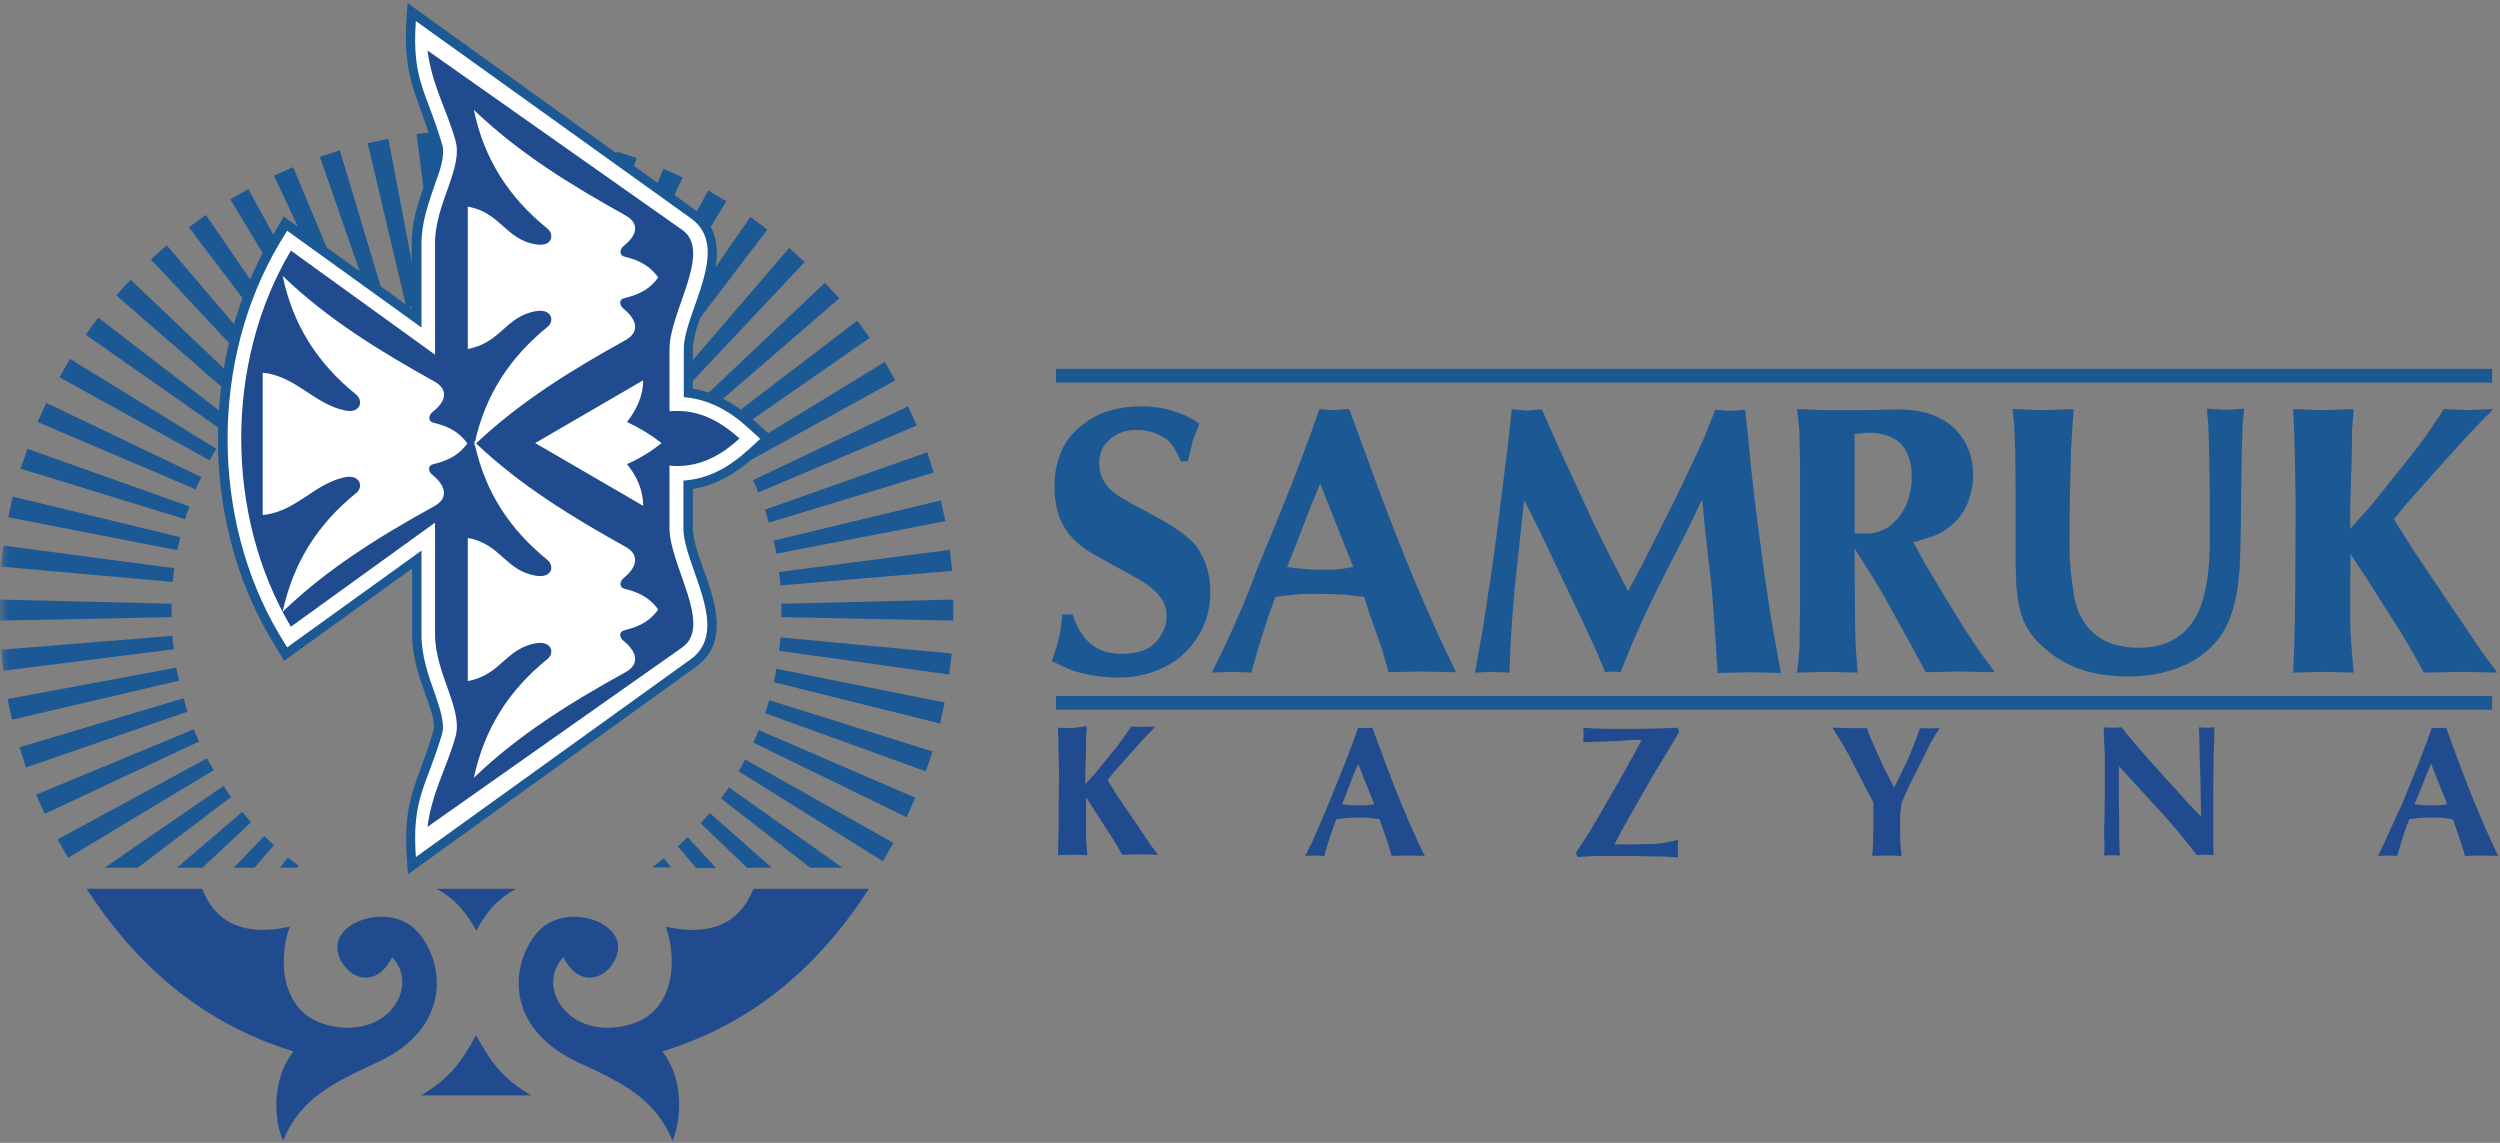 <svg width="140" height="64" viewBox="0 0 140 64" fill="none" xmlns="http://www.w3.org/2000/svg">
<rect x="0" y="0" width="140" height="64" fill="#808080" stroke="none"/>
<g clip-path="url(#clip0_502_921)">
<mask id="mask0_502_921" style="mask-type:luminance" maskUnits="userSpaceOnUse" x="0" y="0" width="140" height="64">
<path d="M140 0H0V64H140V0Z" fill="white"/>
</mask>
<g mask="url(#mask0_502_921)">
<path d="M9.61 34.56L-0.021 34.753V33.575L9.61 33.81C9.61 33.96 9.61 34.11 9.61 34.26C9.61 34.367 9.61 34.453 9.61 34.56ZM26.322 16.755L26.09 7.306H27.271L27.081 16.755C26.954 16.755 26.807 16.755 26.68 16.755C26.575 16.755 26.449 16.755 26.322 16.755ZM43.751 33.81L53.382 33.575V34.753L43.751 34.56C43.751 34.453 43.751 34.346 43.751 34.239C43.772 34.11 43.772 33.96 43.751 33.81ZM9.736 36.36L0.189 37.56L0.063 36.382L9.652 35.61C9.673 35.846 9.694 36.103 9.736 36.36ZM24.531 16.884L23.33 7.499L24.489 7.371L25.29 16.798C25.037 16.841 24.784 16.862 24.531 16.884ZM43.625 32.032L53.193 30.789L53.319 31.968L43.709 32.782C43.688 32.525 43.667 32.289 43.625 32.032ZM10.031 38.117L0.674 40.303L0.421 39.146L9.863 37.389C9.926 37.624 9.968 37.881 10.031 38.117ZM22.761 17.227L20.59 8.013L21.749 7.778L23.519 17.077C23.245 17.098 23.014 17.162 22.761 17.227ZM43.309 30.275L52.687 28.025L52.94 29.182L43.477 31.004C43.435 30.768 43.372 30.511 43.309 30.275ZM10.495 39.853L1.454 42.981L1.096 41.845L10.284 39.103C10.348 39.36 10.411 39.617 10.495 39.853ZM21.032 17.741L17.913 8.785L19.03 8.42L21.749 17.484C21.517 17.569 21.264 17.655 21.032 17.741ZM42.845 28.54L51.928 25.326L52.286 26.461L43.056 29.268C42.992 29.032 42.908 28.797 42.845 28.54ZM11.148 41.524L2.508 45.573L2.023 44.502L10.853 40.838C10.938 41.053 11.043 41.288 11.148 41.524ZM19.367 18.427L15.342 9.835L16.417 9.363L20.063 18.105C19.831 18.212 19.599 18.319 19.367 18.427ZM42.17 26.89L50.853 22.755L51.338 23.826L42.465 27.575C42.381 27.34 42.276 27.104 42.17 26.89ZM11.97 43.131L3.814 48.037L3.224 47.009L11.591 42.467C11.717 42.681 11.844 42.917 11.97 43.131ZM17.808 19.305L12.898 11.163L13.909 10.585L18.461 18.919C18.23 19.048 18.019 19.176 17.808 19.305ZM41.349 25.283L49.547 20.269L50.137 21.298L41.707 25.947C41.602 25.733 41.475 25.518 41.349 25.283ZM36.607 48.594L36.565 48.53C36.775 48.38 36.965 48.23 37.176 48.059L37.576 48.573H36.607V48.594ZM12.94 44.631L7.713 48.594H5.859L12.518 44.009C12.645 44.224 12.792 44.438 12.94 44.631ZM16.333 20.333L10.579 12.727L11.528 12.041L16.923 19.883C16.733 20.033 16.522 20.183 16.333 20.333ZM40.379 23.783L48.008 17.955L48.704 18.919L40.822 24.404C40.674 24.212 40.527 23.997 40.379 23.783ZM38.967 48.594L37.956 47.395C38.145 47.223 38.335 47.052 38.504 46.88L40.105 48.616H38.967V48.594ZM14.057 46.045L11.338 48.594H9.905L13.572 45.466C13.741 45.659 13.888 45.852 14.057 46.045ZM14.984 21.512L8.451 14.527L9.336 13.734L15.532 20.998C15.342 21.169 15.153 21.34 14.984 21.512ZM39.241 22.412L46.196 15.834L46.997 16.712L39.747 22.969C39.578 22.776 39.41 22.583 39.241 22.412ZM41.833 48.594L39.241 46.109C39.41 45.916 39.578 45.723 39.747 45.531L43.224 48.594H41.833ZM15.342 47.33L14.246 48.594H13.087L14.794 46.816C14.963 46.988 15.153 47.159 15.342 47.33ZM13.741 22.819L6.512 16.541L7.313 15.662L14.246 22.262C14.078 22.433 13.909 22.626 13.741 22.819ZM37.977 21.126L44.194 13.884L45.058 14.677L38.504 21.64C38.356 21.469 38.166 21.298 37.977 21.126ZM45.374 48.594L40.379 44.716C40.527 44.502 40.674 44.309 40.822 44.095L47.186 48.594H45.374ZM16.733 48.487L16.649 48.594H15.679L16.122 48.016C16.333 48.166 16.522 48.337 16.733 48.487ZM12.666 24.254L4.805 18.748L5.5 17.784L13.108 23.633C12.961 23.847 12.813 24.04 12.666 24.254ZM36.586 19.991L42.023 12.149L42.971 12.856L37.197 20.441C37.007 20.291 36.796 20.141 36.586 19.991ZM49.441 48.23L41.37 43.195C41.496 42.981 41.623 42.745 41.728 42.531L50.031 47.202L49.441 48.23ZM11.738 25.776L3.33 21.126L3.92 20.098L12.118 25.133C11.97 25.347 11.865 25.561 11.738 25.776ZM35.089 19.005L39.663 10.67L40.674 11.27L35.743 19.412C35.511 19.284 35.3 19.134 35.089 19.005ZM50.769 45.766L42.192 41.588C42.297 41.352 42.402 41.117 42.487 40.881L51.254 44.673L50.769 45.766ZM10.959 27.404L2.107 23.633L2.592 22.562L11.275 26.718C11.169 26.933 11.064 27.168 10.959 27.404ZM33.488 18.191L37.155 9.449L38.23 9.942L34.162 18.534C33.951 18.405 33.719 18.298 33.488 18.191ZM51.844 43.195L42.845 39.938C42.929 39.703 42.992 39.467 43.077 39.21L52.223 42.081L51.844 43.195ZM10.369 29.075L1.159 26.247L1.538 25.133L10.621 28.368C10.516 28.604 10.432 28.84 10.369 29.075ZM31.802 17.548L34.541 8.485L35.658 8.849L32.518 17.784C32.286 17.719 32.033 17.634 31.802 17.548ZM52.645 40.517L43.33 38.203C43.393 37.967 43.435 37.71 43.477 37.453L52.898 39.338L52.645 40.517ZM9.926 30.811L0.463 28.968L0.716 27.811L10.095 30.082C10.031 30.318 9.989 30.575 9.926 30.811ZM30.052 17.098L31.844 7.799L32.982 8.056L30.79 17.269C30.558 17.205 30.305 17.141 30.052 17.098ZM53.151 37.774L43.625 36.446C43.667 36.189 43.688 35.953 43.709 35.696L53.298 36.596L53.151 37.774ZM9.673 32.589L0.063 31.732L0.189 30.554L9.757 31.818C9.736 32.075 9.694 32.332 9.673 32.589ZM28.282 16.82L29.104 7.392L30.284 7.521L29.041 16.927C28.788 16.884 28.535 16.862 28.282 16.82Z" fill="#1B5894"/>
</g>
<path d="M38.799 21.769C40.127 21.983 41.265 22.669 42.276 23.59L43.372 24.576L42.276 25.561C41.265 26.483 40.127 27.168 38.799 27.383V29.59C38.799 30.382 39.326 31.668 39.6 32.439C40.169 34.132 40.675 36.124 38.968 37.346L22.845 48.959L22.782 48.016C22.55 44.695 23.414 43.838 24.279 40.903C24.405 40.453 24.047 39.51 23.899 39.103C23.478 37.924 23.077 36.81 23.077 35.525V31.839L15.912 37.003L15.174 35.782C11.212 29.118 11.212 20.012 15.174 13.348L15.891 12.127L23.056 17.291V13.606C23.056 12.341 23.457 11.227 23.878 10.027C24.026 9.599 24.384 8.656 24.257 8.228C23.393 5.292 22.55 4.435 22.761 1.114L22.824 0.171L38.968 11.784C39.431 12.127 39.789 12.556 39.979 13.113C40.38 14.248 39.979 15.598 39.6 16.691C39.347 17.462 38.799 18.727 38.799 19.541V21.769Z" fill="#1B5894"/>
<path d="M38.272 22.24C39.663 22.348 40.843 22.99 41.918 23.976L42.571 24.576L41.918 25.176C40.843 26.161 39.663 26.826 38.272 26.911V29.611C38.272 31.646 41.012 35.289 38.651 36.939L23.288 47.995C23.056 44.652 23.878 44.095 24.763 41.074C24.931 40.474 24.573 39.51 24.384 38.931C23.983 37.817 23.604 36.746 23.604 35.546V30.832L16.08 36.253L15.637 35.525C11.781 29.032 11.781 20.141 15.637 13.649L16.08 12.92L23.604 18.341V13.627C23.604 12.427 24.004 11.356 24.384 10.242C24.594 9.663 24.953 8.72 24.763 8.099C23.878 5.078 23.056 4.521 23.288 1.178L38.672 12.213C41.033 13.863 38.293 17.505 38.293 19.541V22.24H38.272Z" fill="white"/>
<path d="M24.362 13.606C24.362 11.399 25.964 9.406 25.5 7.842C24.973 6.021 24.193 4.778 23.941 2.828L38.208 12.877C39.915 14.077 37.492 17.462 37.492 19.541V23.033C39.072 22.883 40.316 23.569 41.412 24.555C40.316 25.561 39.072 26.226 37.492 26.076V29.568C37.492 31.668 39.936 35.032 38.208 36.253L23.941 46.302C24.193 44.352 24.973 43.11 25.5 41.288C25.964 39.724 24.362 37.732 24.362 35.525V29.268L16.29 35.096C12.581 28.84 12.581 20.269 16.29 14.034L24.362 19.862V13.606Z" fill="#214B8F"/>
<path d="M35.027 12.063C31.95 10.349 29.02 8.549 26.534 6.149C27.103 8.87 28.451 11.013 30.643 12.791C31.086 13.156 30.896 13.82 30.053 13.691C28.304 13.434 28.072 11.913 26.196 11.57V19.541C28.072 19.198 28.304 17.698 30.053 17.419C30.896 17.291 31.086 17.977 30.643 18.319C28.515 20.055 27.187 22.133 26.597 24.747L26.555 24.704L26.576 24.833L26.555 24.962L26.597 24.919C27.187 27.554 28.515 29.611 30.643 31.346C31.086 31.711 30.896 32.375 30.053 32.246C28.304 31.989 28.072 30.468 26.196 30.125V38.139C28.072 37.796 28.304 36.296 30.053 36.017C30.896 35.889 31.086 36.575 30.643 36.917C28.451 38.696 27.124 40.838 26.534 43.559C29.02 41.16 31.95 39.338 35.027 37.646C35.764 37.239 35.764 36.575 34.921 35.889C34.69 35.717 34.626 35.375 34.984 35.289C35.975 35.053 36.481 34.667 36.86 34.132C36.46 33.596 35.975 33.211 34.984 32.975C34.647 32.889 34.711 32.546 34.921 32.375C35.764 31.689 35.764 31.025 35.027 30.618C32.013 28.947 29.126 27.168 26.66 24.833C29.126 22.497 32.013 20.719 35.027 19.048C35.764 18.641 35.764 17.977 34.921 17.291C34.69 17.119 34.626 16.755 34.984 16.691C35.975 16.455 36.481 16.07 36.86 15.534C36.46 14.998 35.975 14.613 34.984 14.377C34.647 14.291 34.711 13.948 34.921 13.777C35.764 13.113 35.764 12.47 35.027 12.063ZM35.111 23.633C35.617 22.99 36.017 22.198 36.017 21.298L29.969 24.811L36.017 28.325C36.017 27.425 35.638 26.633 35.111 25.99C35.806 25.69 36.46 25.283 37.05 24.811C36.439 24.34 35.806 23.954 35.111 23.633ZM24.321 21.362C21.244 19.648 18.314 17.848 15.828 15.448C16.397 18.169 17.745 20.312 19.937 22.09C20.38 22.455 20.169 23.162 19.347 22.99C17.598 22.648 16.586 21.062 14.711 20.869V28.84C16.586 28.668 17.598 27.061 19.347 26.718C20.169 26.568 20.38 27.276 19.937 27.618C17.745 29.397 16.418 31.539 15.828 34.26C18.314 31.861 21.244 30.04 24.321 28.347C25.058 27.94 25.058 27.276 24.215 26.59C23.983 26.419 23.92 26.076 24.279 25.99C25.269 25.754 25.775 25.369 26.175 24.833C25.775 24.297 25.29 23.912 24.279 23.676C23.941 23.59 24.005 23.247 24.215 23.076C25.079 22.412 25.058 21.769 24.321 21.362Z" fill="white"/>
<path d="M37.092 58.879C42.381 57.251 45.985 53.908 48.662 49.773H42.192C41.391 51.787 39.705 52.43 37.281 51.894C37.935 53.651 37.829 56.672 35.258 57.379C31.823 58.322 29.968 55.237 31.549 53.608C32.603 55.665 34.415 54.572 34.605 53.201C34.837 51.53 31.549 50.502 30.074 52.237C28.599 53.973 28.219 57.551 32.35 59.479C34.9 60.658 36.67 61.515 37.661 63.871C38.166 62.736 38.314 60.422 37.092 58.879ZM23.562 61.343H29.758C28.156 60.422 27.503 59.501 26.66 57.979C25.817 59.501 25.163 60.422 23.562 61.343ZM24.447 49.773H28.894C27.756 50.416 27.271 51.059 26.681 52.108C26.049 51.059 25.585 50.416 24.447 49.773ZM16.438 58.879C11.149 57.251 7.545 53.908 4.847 49.773H11.317C12.118 51.787 13.804 52.43 16.228 51.894C15.574 53.651 15.68 56.672 18.251 57.379C21.686 58.322 23.541 55.237 21.96 53.608C20.906 55.665 19.094 54.572 18.904 53.201C18.672 51.53 21.96 50.502 23.435 52.237C24.91 53.973 25.29 57.551 21.159 59.479C18.609 60.658 16.839 61.515 15.848 63.871C15.342 62.736 15.195 60.422 16.438 58.879Z" fill="#214B8F"/>
<path d="M59.136 20.655H139.558V21.426H59.136V20.655ZM59.136 38.974H139.558V39.746H59.136V38.974ZM59.495 34.368C59.474 34.668 59.431 34.925 59.41 35.139C59.389 35.332 59.347 35.503 59.305 35.696C59.284 35.846 59.221 36.039 59.157 36.253C59.073 36.51 58.989 36.767 58.904 37.025L59.684 37.389C59.895 37.496 60.106 37.56 60.316 37.624C60.548 37.689 60.78 37.753 61.012 37.796C61.265 37.839 61.539 37.882 61.792 37.903C62.045 37.924 62.297 37.946 62.529 37.946C63.288 37.946 63.962 37.839 64.574 37.624C65.185 37.41 65.712 37.11 66.196 36.703C66.723 36.232 67.103 35.696 67.377 35.096C67.65 34.496 67.777 33.853 67.777 33.146C67.777 32.911 67.756 32.696 67.735 32.461C67.693 32.225 67.65 32.011 67.587 31.797C67.524 31.561 67.44 31.347 67.334 31.154C67.229 30.961 67.124 30.768 67.018 30.618C66.787 30.318 66.449 30.018 65.986 29.697C65.522 29.375 64.953 29.054 64.279 28.69C63.983 28.54 63.688 28.368 63.393 28.218C63.141 28.068 62.888 27.918 62.635 27.768C62.276 27.533 62.002 27.276 61.834 26.976C61.644 26.676 61.56 26.333 61.56 25.969C61.56 25.669 61.602 25.412 61.707 25.176C61.813 24.94 61.981 24.726 62.213 24.555C62.424 24.383 62.635 24.255 62.888 24.19C63.141 24.105 63.414 24.062 63.731 24.083C64.005 24.083 64.257 24.126 64.51 24.19C64.763 24.276 64.995 24.383 65.227 24.533C65.395 24.619 65.543 24.79 65.691 25.004C65.838 25.219 65.986 25.497 66.133 25.84H66.513C66.576 25.583 66.639 25.369 66.681 25.176C66.723 24.983 66.765 24.833 66.787 24.704L67.166 23.719L66.639 23.398C66.217 23.183 65.754 23.012 65.29 22.905C64.826 22.797 64.342 22.755 63.836 22.755C63.183 22.755 62.572 22.862 62.024 23.033C61.476 23.205 60.991 23.483 60.548 23.847C60.274 24.062 60.042 24.297 59.853 24.555C59.663 24.812 59.495 25.09 59.389 25.39C59.284 25.647 59.2 25.947 59.136 26.247C59.073 26.59 59.052 26.933 59.052 27.276C59.052 27.554 59.073 27.833 59.115 28.09C59.157 28.347 59.2 28.583 59.284 28.84C59.6 29.761 60.274 30.511 61.328 31.09L62.656 31.818C62.909 31.947 63.141 32.075 63.393 32.225C63.625 32.354 63.857 32.482 64.089 32.632C64.489 32.889 64.805 33.189 65.016 33.489C65.227 33.789 65.332 34.132 65.332 34.475C65.332 34.796 65.269 35.096 65.122 35.375C64.995 35.653 64.805 35.91 64.552 36.125C64.363 36.296 64.11 36.403 63.815 36.489C63.52 36.575 63.183 36.617 62.803 36.617C62.129 36.617 61.581 36.446 61.117 36.082C60.654 35.718 60.316 35.16 60.064 34.41H59.495V34.368ZM68.62 36.125L67.861 37.667L68.999 37.624L70.074 37.667L70.496 36.189C70.601 35.867 70.685 35.568 70.791 35.246C70.896 34.946 70.98 34.646 71.086 34.346L71.423 33.425L72.498 33.296C72.666 33.275 72.856 33.275 73.088 33.254C73.32 33.254 73.573 33.254 73.868 33.254C74.163 33.254 74.437 33.254 74.668 33.275C74.921 33.275 75.111 33.296 75.28 33.296L76.397 33.425L76.692 34.368L77.345 36.21L77.766 37.646L79.516 37.603L81.539 37.646L80.78 36.06C79.558 33.425 78.314 30.404 77.071 27.04L76.081 24.34L75.554 22.905L74.626 22.969L73.889 22.905L73.383 24.34L72.35 27.083C71.676 28.775 71.022 30.382 70.39 31.882C69.885 33.318 69.252 34.732 68.62 36.125ZM72.076 31.754L72.413 30.918L73.425 28.304L73.931 27.083L74.415 28.304L75.448 30.918L75.785 31.754L75.111 31.861C74.942 31.882 74.795 31.882 74.605 31.904C74.437 31.904 74.247 31.904 74.036 31.904C73.573 31.904 73.151 31.882 72.772 31.839L72.076 31.754ZM83.52 37.624L84.531 37.667L84.574 36.36C84.595 35.867 84.637 35.332 84.679 34.711C84.721 34.111 84.784 33.425 84.848 32.696L85.164 29.74L85.353 28.004L86.196 29.675L87.271 31.947L88.599 34.732C88.789 35.139 88.957 35.503 89.105 35.825C89.231 36.103 89.358 36.382 89.484 36.66L89.885 37.646L90.306 37.603L90.749 37.646L91.402 36.039C91.634 35.503 91.865 34.968 92.118 34.432C92.456 33.725 92.793 32.996 93.151 32.311L94.458 29.761L95.322 27.961L95.49 29.718L95.828 32.675C95.849 32.889 95.891 33.318 95.933 33.918C95.975 34.539 96.038 35.353 96.102 36.36L96.186 37.689L98.04 37.646L99.726 37.689L99.389 35.803C99.221 34.903 99.073 33.982 98.947 33.082C98.799 32.096 98.652 31.025 98.504 29.868C98.356 28.818 98.251 27.854 98.146 26.954C98.04 26.054 97.956 25.219 97.893 24.426L97.724 22.948L96.902 23.012L96.059 22.948L95.448 24.469C95.237 24.94 94.985 25.497 94.689 26.119C94.352 26.847 93.994 27.576 93.636 28.304L91.929 31.689L91.17 33.103L90.411 31.625C90.137 31.09 89.863 30.575 89.611 30.04C89.315 29.461 89.041 28.861 88.767 28.261L87.313 25.112L86.344 22.926L85.543 22.99L84.658 22.926L84.447 24.876L83.836 29.782L83.478 32.375C83.372 32.975 83.288 33.553 83.204 34.153C83.098 34.818 82.993 35.525 82.846 36.296L82.593 37.667L83.52 37.624ZM102.255 22.969L100.633 22.905L100.738 23.805C100.759 24.083 100.78 24.404 100.78 24.79C100.78 25.176 100.801 25.604 100.801 26.076V34.025C100.801 34.518 100.78 35.01 100.78 35.503C100.78 35.91 100.78 36.232 100.759 36.467L100.633 37.667L102.298 37.624L104.026 37.667L103.941 36.489C103.899 35.825 103.878 35.01 103.878 34.046L103.857 31.582V30.725L104.405 31.582C104.721 32.075 104.995 32.504 105.227 32.911C105.459 33.275 105.669 33.661 105.859 34.025L107.208 36.467L107.84 37.646L109.653 37.603L111.718 37.646L110.875 36.51C110.411 35.825 109.906 35.053 109.4 34.218C108.852 33.318 108.304 32.418 107.777 31.518L107.145 30.361C107.587 30.254 107.967 30.125 108.283 30.018C108.599 29.89 108.831 29.761 108.999 29.633C109.273 29.44 109.526 29.225 109.737 28.947C109.948 28.69 110.116 28.39 110.243 28.026C110.327 27.79 110.39 27.554 110.432 27.318C110.475 27.083 110.496 26.826 110.496 26.569C110.496 25.99 110.369 25.454 110.158 25.004C109.948 24.533 109.632 24.126 109.21 23.783C108.852 23.505 108.43 23.29 107.946 23.14C107.44 22.99 106.871 22.926 106.239 22.926L104.363 22.969H102.255ZM103.857 29.868V24.297L104.616 24.233C105.417 24.233 106.028 24.447 106.449 24.854C106.85 25.283 107.06 25.904 107.06 26.718C107.06 27.126 106.997 27.511 106.892 27.875C106.786 28.24 106.639 28.54 106.428 28.84C106.175 29.183 105.901 29.44 105.585 29.611C105.269 29.782 104.932 29.868 104.574 29.89L103.857 29.868ZM116.059 23.826L116.123 22.905L114.394 22.969L112.708 22.905L112.793 23.762L112.856 25.283L112.877 27.918V31.411C112.877 31.947 112.898 32.439 112.919 32.868C112.961 33.296 113.004 33.682 113.088 34.003C113.172 34.432 113.32 34.839 113.551 35.203C113.762 35.568 114.036 35.91 114.394 36.21C114.985 36.767 115.701 37.196 116.481 37.474C117.282 37.753 118.167 37.882 119.157 37.882C119.579 37.882 120 37.86 120.401 37.796C120.801 37.753 121.202 37.646 121.581 37.539C122.002 37.41 122.382 37.239 122.74 37.046C123.098 36.853 123.414 36.617 123.71 36.339C124.173 35.932 124.553 35.396 124.826 34.732C125.1 34.068 125.29 33.254 125.374 32.311C125.417 32.054 125.438 31.539 125.459 30.79C125.48 30.04 125.501 29.054 125.501 27.811L125.543 25.24L125.585 23.805L125.669 22.883L124.679 22.948L123.583 22.883L123.667 23.826L123.71 25.24L123.752 27.79V30.532C123.731 31.411 123.667 32.182 123.541 32.825C123.414 33.489 123.246 34.025 123.014 34.453C122.677 35.075 122.255 35.525 121.707 35.825C121.181 36.125 120.527 36.275 119.769 36.275C119.052 36.275 118.441 36.146 117.935 35.91C117.429 35.675 117.008 35.31 116.692 34.818C116.544 34.582 116.418 34.346 116.333 34.089C116.228 33.811 116.165 33.511 116.123 33.189C116.059 32.782 115.996 32.354 115.954 31.925C115.912 31.454 115.891 31.004 115.891 30.532L115.912 27.918L115.975 25.262L116.059 23.826ZM130.095 22.969L128.409 22.905L128.472 24.062L128.515 25.712L128.557 28.24L128.536 32.439L128.515 34.539L128.472 36.382L128.409 37.667L130.18 37.624L131.802 37.667L131.697 36.36C131.676 36.082 131.655 35.782 131.634 35.482C131.613 35.139 131.613 34.818 131.613 34.475V32.439L131.634 31.025L132.561 32.439L133.847 34.475C134.142 34.925 134.394 35.332 134.605 35.675C134.774 35.953 134.942 36.232 135.111 36.532L135.743 37.667L137.83 37.624L139.853 37.667L138.989 36.51L137.514 34.325L135.28 31.004L134.057 29.075L134.816 28.154L136.818 25.904L138.399 24.169L139.621 22.905L138.209 22.969L136.86 22.905L136.059 24.105C135.849 24.426 135.596 24.769 135.28 25.176C134.921 25.626 134.584 26.076 134.226 26.504L132.877 28.197L131.613 29.611V28.154L131.697 25.733L131.718 24.083L131.802 22.905L130.095 22.969Z" fill="#1B5894"/>
<path d="M60.063 40.774L59.241 40.753L59.262 41.31L59.283 42.102L59.304 43.324L59.283 45.359V46.366L59.262 47.266L59.241 47.888L60.105 47.866L60.885 47.888L60.843 47.245C60.822 47.095 60.822 46.966 60.822 46.816C60.822 46.645 60.822 46.495 60.822 46.324V45.338V44.652L61.264 45.338L61.896 46.324C62.044 46.538 62.17 46.731 62.276 46.902C62.36 47.031 62.444 47.181 62.529 47.309L62.845 47.866L63.856 47.845L64.847 47.866L64.425 47.309L63.709 46.238L62.613 44.631L62.023 43.688L62.381 43.238L63.35 42.145L64.109 41.31L64.699 40.688L64.004 40.71L63.35 40.688L62.95 41.267C62.845 41.417 62.718 41.588 62.571 41.781C62.402 41.995 62.234 42.21 62.044 42.424L61.391 43.238L60.779 43.924V43.217L60.822 42.038V41.245L60.864 40.667L60.063 40.774ZM73.466 47.181L73.087 47.931L73.635 47.909L74.162 47.931L74.373 47.202C74.415 47.052 74.478 46.902 74.52 46.752C74.562 46.602 74.626 46.452 74.668 46.324L74.836 45.874L75.363 45.809C75.448 45.809 75.553 45.788 75.658 45.788C75.764 45.788 75.89 45.788 76.038 45.788C76.185 45.788 76.311 45.788 76.417 45.788C76.543 45.788 76.628 45.788 76.712 45.809L77.26 45.874L77.407 46.324L77.724 47.223L77.934 47.931L78.798 47.909L79.789 47.931L79.409 47.159C78.819 45.874 78.208 44.417 77.597 42.767L77.112 41.46L76.859 40.753L76.417 40.774L76.059 40.753L75.806 41.46L75.3 42.788C74.984 43.559 74.668 44.352 74.352 45.124C74.078 45.809 73.761 46.495 73.466 47.181ZM75.152 45.038L75.321 44.631L75.806 43.367L76.059 42.767L76.29 43.367L76.796 44.631L76.965 45.038L76.628 45.081C76.543 45.081 76.48 45.102 76.396 45.102C76.311 45.102 76.227 45.102 76.122 45.102C75.911 45.102 75.721 45.102 75.511 45.081L75.152 45.038ZM91.443 41.438H91.928L91.485 42.274L90.621 43.817L89.546 45.681C89.357 45.981 89.188 46.302 88.999 46.602C88.83 46.881 88.683 47.095 88.556 47.288L88.24 47.759L88.345 47.995L89.336 47.931C89.504 47.931 89.652 47.931 89.82 47.931C90.01 47.931 90.263 47.931 90.537 47.931C91.19 47.931 91.738 47.931 92.202 47.952C92.666 47.952 93.024 47.973 93.298 47.973L93.972 48.016L93.951 47.545L93.972 47.031C93.825 47.073 93.677 47.095 93.572 47.116C93.466 47.138 93.361 47.159 93.298 47.181C93.171 47.202 93.024 47.223 92.834 47.245C92.644 47.266 92.434 47.266 92.181 47.266C91.928 47.266 91.717 47.288 91.507 47.288C91.296 47.288 91.106 47.288 90.916 47.288H90.411L90.832 46.474L91.696 44.952L92.666 43.26L93.656 41.631L94.035 40.988L93.951 40.753L92.855 40.795C92.181 40.817 91.485 40.817 90.79 40.817C90.158 40.817 89.652 40.817 89.273 40.795L88.661 40.753L88.683 41.117L88.661 41.567L89.251 41.545L90.411 41.503L91.443 41.438ZM103.667 40.774L102.613 40.753L102.95 41.288C103.055 41.46 103.161 41.631 103.266 41.803C103.351 41.953 103.435 42.124 103.519 42.252L104.467 44.095L104.91 44.931V46.409L104.889 47.288L104.847 47.931L105.69 47.909L106.491 47.931L106.427 47.331C106.406 47.073 106.406 46.731 106.406 46.259C106.406 46.088 106.406 45.938 106.406 45.809C106.406 45.681 106.406 45.574 106.427 45.488L106.491 44.952L106.891 44.052L107.818 42.21C107.945 41.953 108.029 41.76 108.113 41.61C108.198 41.46 108.261 41.353 108.303 41.288L108.619 40.774L108.071 40.795L107.523 40.774L107.334 41.288C107.27 41.46 107.207 41.631 107.144 41.781C107.081 41.931 107.039 42.06 106.975 42.21C106.912 42.381 106.828 42.553 106.744 42.724C106.659 42.917 106.554 43.11 106.47 43.302L106.069 44.117L105.669 43.324C105.563 43.131 105.479 42.938 105.395 42.767C105.31 42.595 105.247 42.424 105.163 42.252C105.079 42.081 105.015 41.91 104.931 41.738C104.868 41.588 104.805 41.417 104.741 41.288L104.552 40.774H103.667ZM117.85 47.502L117.829 47.909L118.293 47.888L118.714 47.909L118.693 47.48C118.672 47.138 118.672 46.623 118.672 45.959L118.651 44.417V43.324L118.672 42.917L119.199 43.495L120.4 44.802C120.927 45.381 121.369 45.852 121.707 46.259C121.875 46.452 122.044 46.645 122.191 46.838C122.339 47.009 122.465 47.181 122.613 47.352L123.013 47.888L123.519 47.866L123.962 47.888L123.941 47.352V46.281V44.331L123.962 42.274L124.004 41.181V40.731L123.561 40.753L123.14 40.731L123.161 41.267L123.182 42.403L123.224 43.688L123.245 44.845L123.266 45.745L122.76 45.209C122.571 45.017 122.381 44.824 122.212 44.609C122.002 44.395 121.812 44.16 121.601 43.945L120.421 42.638C120.168 42.338 119.936 42.081 119.747 41.867C119.599 41.695 119.452 41.524 119.304 41.353L118.819 40.731L118.314 40.753L117.808 40.731L117.829 41.395L117.871 42.424V44.095L117.85 45.981C117.829 46.259 117.829 46.538 117.829 46.838C117.85 47.095 117.85 47.309 117.85 47.502ZM133.53 47.181L133.171 47.931L133.719 47.909L134.246 47.931L134.457 47.202C134.499 47.052 134.562 46.902 134.604 46.752C134.647 46.602 134.71 46.452 134.752 46.324L134.921 45.874L135.447 45.809C135.532 45.809 135.637 45.788 135.743 45.788C135.848 45.788 135.974 45.788 136.122 45.788C136.269 45.788 136.396 45.788 136.522 45.788C136.649 45.788 136.733 45.788 136.817 45.809L137.365 45.874L137.513 46.324L137.829 47.223L138.04 47.931L138.904 47.909L139.894 47.931L139.536 47.159C138.946 45.874 138.335 44.417 137.724 42.767L137.239 41.46L136.986 40.753L136.543 40.774L136.185 40.753L135.932 41.46L135.426 42.788C135.11 43.559 134.794 44.352 134.478 45.124C134.141 45.809 133.846 46.495 133.53 47.181ZM135.216 45.038L135.384 44.631L135.89 43.367L136.143 42.767L136.375 43.367L136.881 44.631L137.049 45.038L136.712 45.081C136.628 45.081 136.543 45.102 136.459 45.102C136.375 45.102 136.29 45.102 136.185 45.102C135.953 45.102 135.764 45.102 135.574 45.081L135.216 45.038Z" fill="#214B8F"/>
</g>
<defs>
<clipPath id="clip0_502_921">
<rect width="140" height="64" fill="white"/>
</clipPath>
</defs>
</svg>
